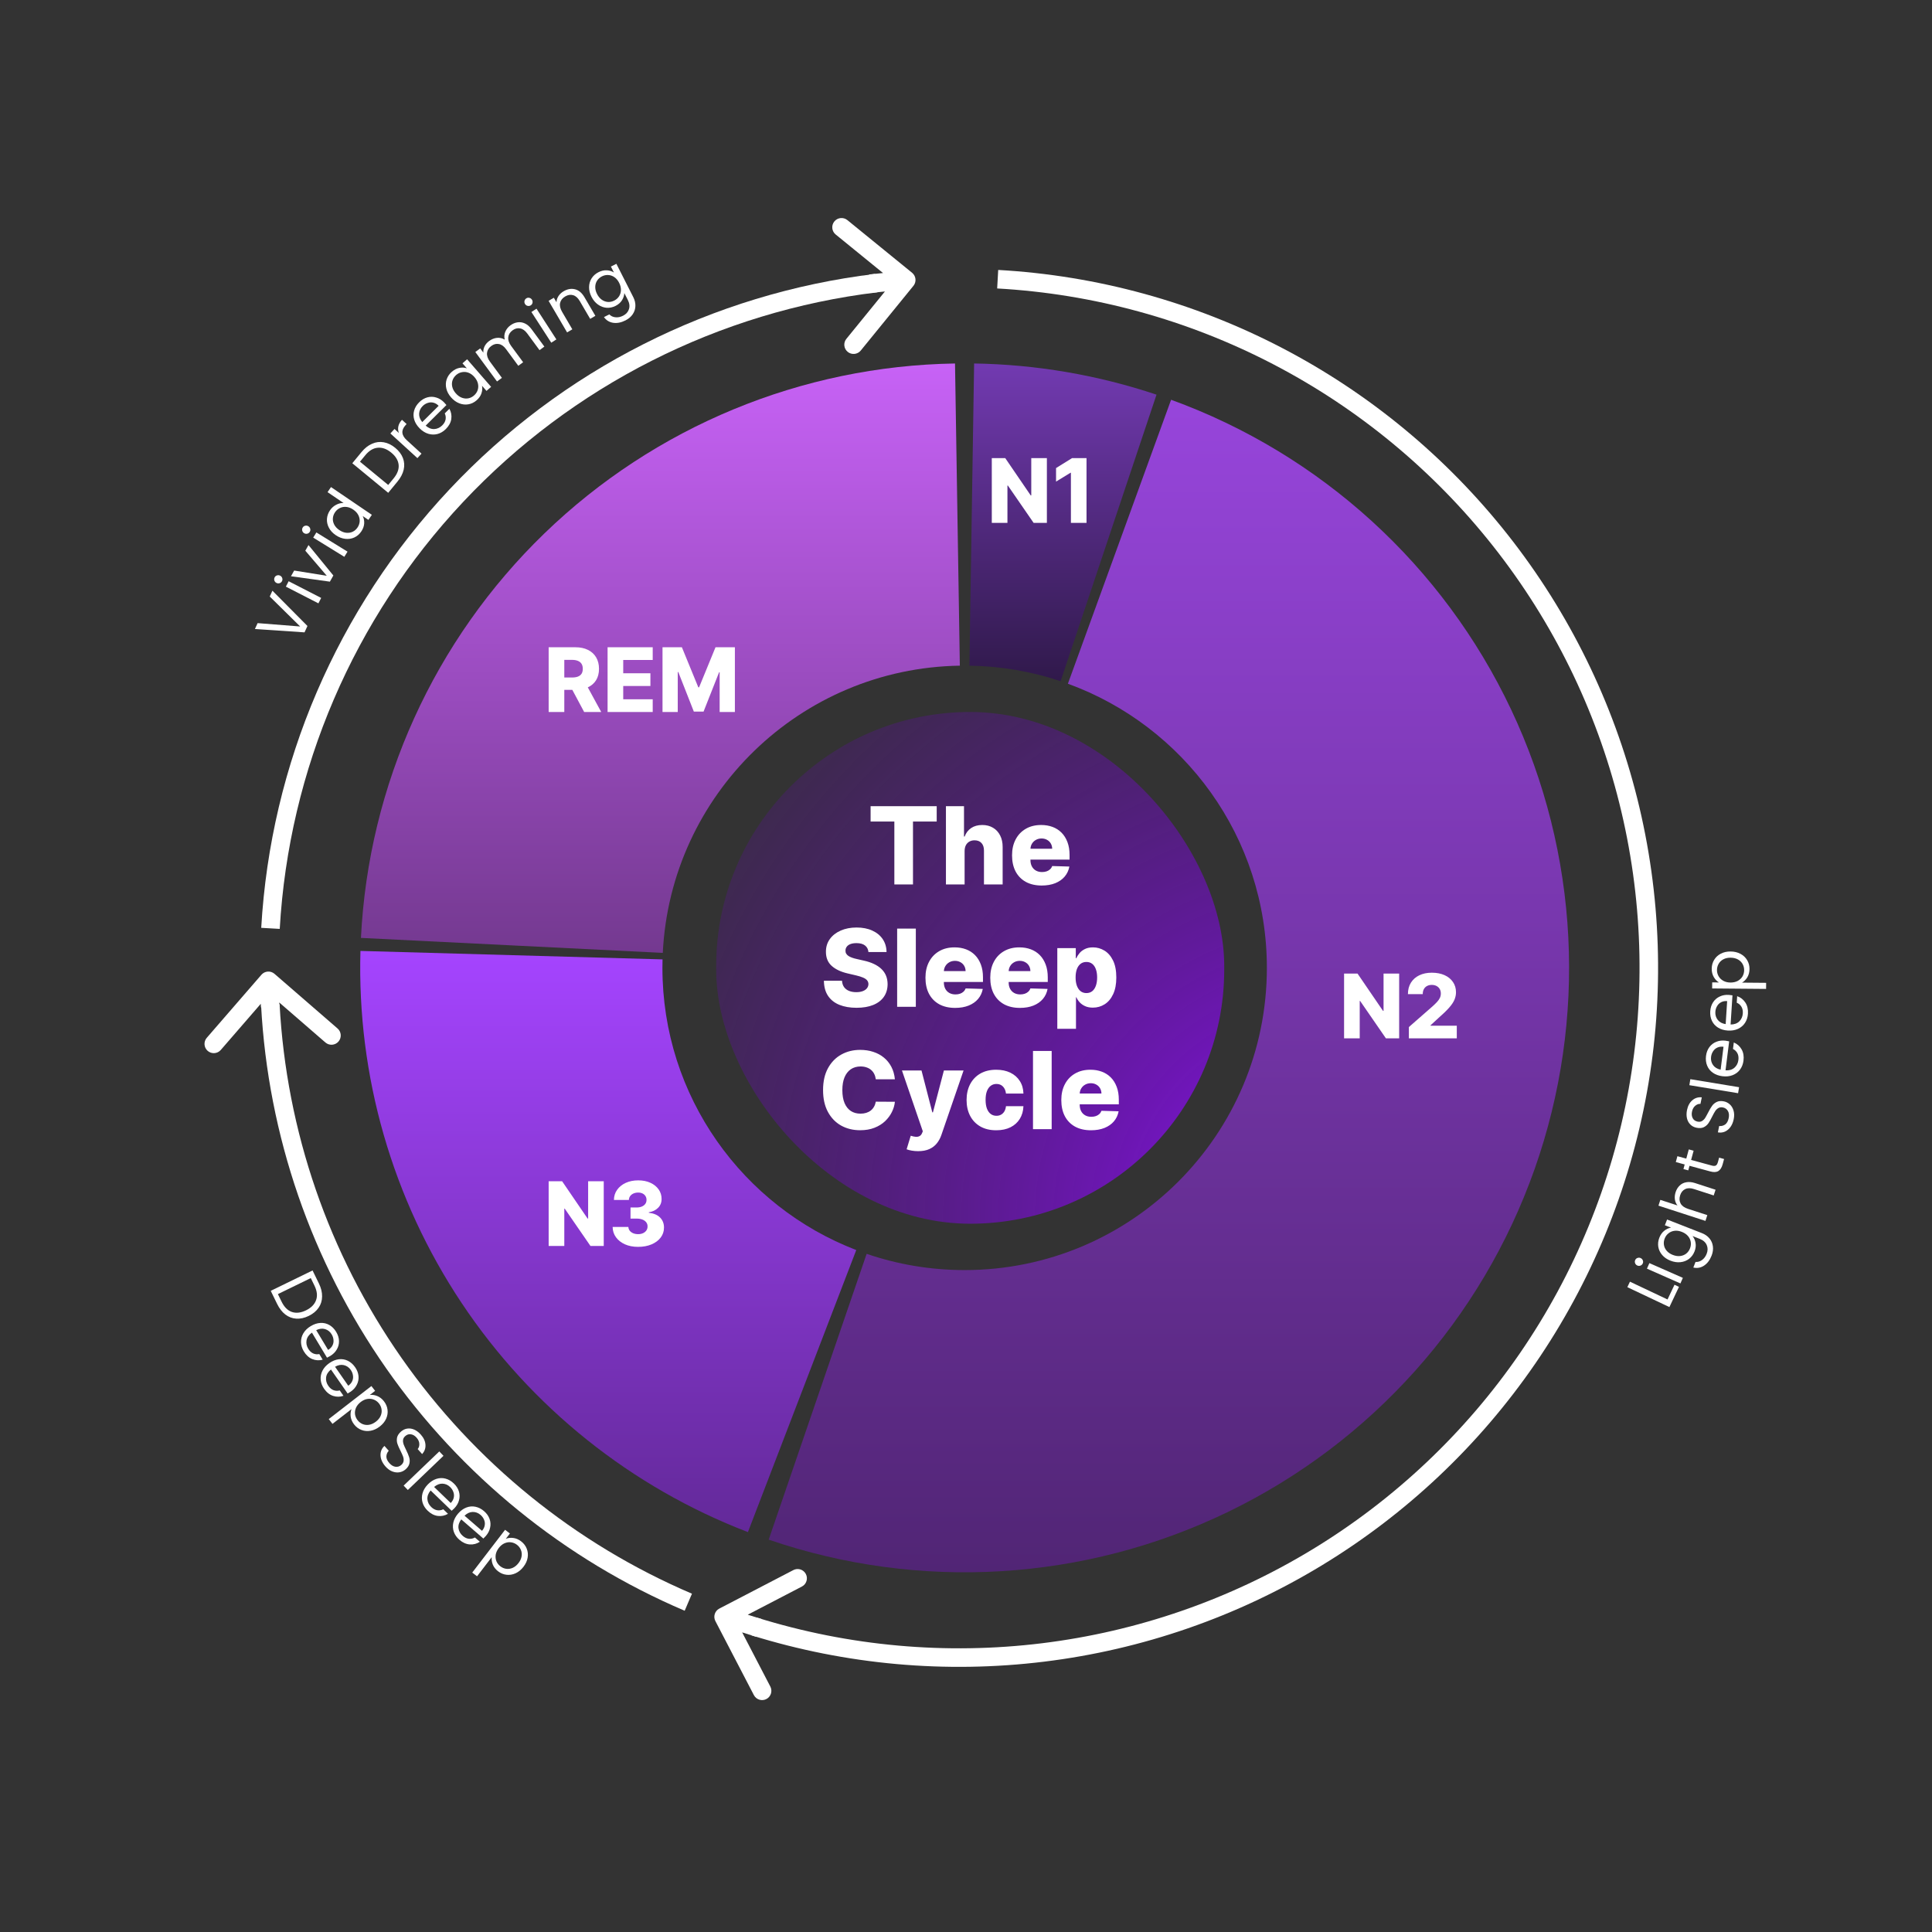 <svg width="1042" height="1042" viewBox="0 0 1042 1042" fill="none" xmlns="http://www.w3.org/2000/svg">
<rect x="0" y="0" width="1042" height="1042" fill="#333333" stroke="none"/>
<rect width="1042" height="1042" fill="transparent"/>
<path fill-rule="evenodd" clip-rule="evenodd" d="M662.256 815.455C584.894 852.886 495.882 858.255 414.583 830.393L467.412 676.239C483.987 681.918 501.769 685 520.27 685C610.292 685 683.27 612.023 683.27 522C683.27 451.536 638.557 391.515 575.957 368.76L631.613 215.604C712.386 244.957 778.301 305.017 815.019 382.72C851.736 460.422 856.286 549.48 827.677 630.52C799.069 711.56 739.617 778.024 662.256 815.455Z" fill="url(#paint0_linear_1314_1035)"/>
<path fill-rule="evenodd" clip-rule="evenodd" d="M357.332 517.435L194.397 512.87C192.508 580.321 211.595 646.697 249.027 702.841C286.458 758.985 340.39 802.13 403.381 826.324L461.809 674.203C400.666 650.703 357.27 591.42 357.27 522C357.27 520.474 357.291 518.952 357.332 517.435Z" fill="url(#paint1_linear_1314_1035)"/>
<path fill-rule="evenodd" clip-rule="evenodd" d="M293.662 287.639C353.163 230.107 432.32 197.36 515.076 196.042L517.673 359.02C431.546 360.366 361.634 428.51 357.466 513.923L194.67 505.847C198.771 423.182 234.161 345.172 293.662 287.639Z" fill="url(#paint2_linear_1314_1035)"/>
<path fill-rule="evenodd" clip-rule="evenodd" d="M525.38 196.04C558.84 196.565 592.019 202.238 623.752 212.86L572.025 367.388C556.531 362.204 540 359.284 522.825 359.02L525.38 196.04Z" fill="url(#paint3_linear_1314_1035)"/>
<path d="M295.912 384V349.091H310.332C312.946 349.091 315.201 349.562 317.099 350.506C319.008 351.437 320.48 352.778 321.514 354.528C322.548 356.267 323.065 358.33 323.065 360.716C323.065 363.136 322.537 365.193 321.48 366.886C320.423 368.568 318.923 369.852 316.98 370.739C315.037 371.614 312.735 372.051 310.076 372.051H300.957V365.403H308.508C309.781 365.403 310.843 365.239 311.696 364.909C312.559 364.568 313.213 364.057 313.656 363.375C314.099 362.682 314.321 361.795 314.321 360.716C314.321 359.636 314.099 358.744 313.656 358.04C313.213 357.324 312.559 356.79 311.696 356.438C310.832 356.074 309.77 355.892 308.508 355.892H304.349V384H295.912ZM315.565 368.045L324.258 384H315.054L306.531 368.045H315.565ZM327.693 384V349.091H352.034V355.943H336.13V363.102H350.789V369.972H336.13V377.148H352.034V384H327.693ZM357.318 349.091H367.767L376.63 370.705H377.039L385.903 349.091H396.352V384H388.136V362.557H387.846L379.46 383.778H374.21L365.824 362.438H365.534V384H357.318V349.091Z" fill="white"/>
<path d="M564.622 247.091V282H557.463L543.571 261.852H543.349V282H534.912V247.091H542.173L555.912 267.205H556.201V247.091H564.622ZM586.001 247.091V282H577.581V254.966H577.376L569.569 259.739V252.443L578.177 247.091H586.001Z" fill="white"/>
<path d="M754.622 525.091V560H747.463L733.571 539.852H733.349V560H724.912V525.091H732.173L745.912 545.205H746.201V525.091H754.622ZM759.859 560V553.932L772.592 542.784C773.547 541.92 774.359 541.131 775.029 540.415C775.7 539.687 776.211 538.96 776.564 538.233C776.916 537.494 777.092 536.693 777.092 535.83C777.092 534.864 776.882 534.04 776.461 533.358C776.041 532.665 775.461 532.131 774.723 531.756C773.984 531.381 773.137 531.193 772.183 531.193C771.217 531.193 770.37 531.392 769.643 531.79C768.916 532.176 768.348 532.739 767.939 533.477C767.541 534.216 767.342 535.114 767.342 536.17H759.348C759.348 533.795 759.882 531.744 760.95 530.017C762.018 528.29 763.518 526.96 765.45 526.028C767.393 525.085 769.649 524.614 772.217 524.614C774.865 524.614 777.166 525.057 779.12 525.943C781.075 526.83 782.586 528.068 783.654 529.659C784.734 531.239 785.274 533.074 785.274 535.165C785.274 536.494 785.007 537.812 784.473 539.119C783.939 540.426 782.978 541.869 781.592 543.449C780.217 545.028 778.262 546.92 775.728 549.125L771.552 552.977V553.199H785.7V560H759.859Z" fill="white"/>
<path d="M325.622 637.091V672H318.463L304.571 651.852H304.349V672H295.912V637.091H303.173L316.912 657.205H317.201V637.091H325.622ZM344.137 672.477C341.478 672.477 339.12 672.023 337.064 671.114C335.018 670.193 333.404 668.926 332.223 667.312C331.041 665.699 330.439 663.841 330.416 661.739H338.904C338.939 662.5 339.183 663.176 339.637 663.767C340.092 664.347 340.711 664.801 341.495 665.131C342.279 665.46 343.172 665.625 344.172 665.625C345.172 665.625 346.052 665.449 346.814 665.097C347.586 664.733 348.189 664.239 348.62 663.614C349.052 662.977 349.262 662.25 349.251 661.432C349.262 660.614 349.029 659.886 348.552 659.25C348.075 658.614 347.399 658.119 346.524 657.767C345.66 657.415 344.637 657.239 343.456 657.239H340.064V651.239H343.456C344.49 651.239 345.399 651.068 346.183 650.727C346.978 650.386 347.598 649.909 348.041 649.295C348.484 648.67 348.7 647.955 348.689 647.148C348.7 646.364 348.512 645.676 348.126 645.085C347.751 644.483 347.223 644.017 346.541 643.688C345.87 643.358 345.092 643.193 344.206 643.193C343.274 643.193 342.427 643.358 341.666 643.688C340.916 644.017 340.319 644.483 339.876 645.085C339.433 645.687 339.2 646.386 339.177 647.182H331.115C331.137 645.102 331.717 643.273 332.853 641.693C333.99 640.102 335.535 638.858 337.49 637.96C339.456 637.062 341.694 636.614 344.206 636.614C346.706 636.614 348.904 637.051 350.802 637.926C352.7 638.801 354.177 639.994 355.234 641.506C356.291 643.006 356.819 644.705 356.819 646.602C356.831 648.568 356.189 650.187 354.893 651.46C353.609 652.733 351.956 653.517 349.933 653.812V654.085C352.637 654.403 354.677 655.278 356.052 656.71C357.439 658.142 358.126 659.932 358.115 662.08C358.115 664.102 357.518 665.898 356.325 667.466C355.143 669.023 353.495 670.25 351.382 671.148C349.279 672.034 346.865 672.477 344.137 672.477Z" fill="white"/>
<rect x="386.27" y="384" width="274" height="276" rx="137" fill="url(#paint4_radial_1314_1035)"/>
<path d="M469.546 443.098V434.818H505.199V443.098H492.408V477H482.357V443.098H469.546ZM520.25 458.957V477H510.178V434.818H519.92V451.172H520.27C520.984 449.222 522.151 447.698 523.772 446.599C525.406 445.501 527.403 444.952 529.765 444.952C531.99 444.952 533.926 445.446 535.573 446.435C537.221 447.41 538.498 448.79 539.404 450.575C540.324 452.36 540.777 454.447 540.764 456.836V477H530.692V458.813C530.706 457.056 530.266 455.683 529.374 454.694C528.481 453.705 527.225 453.211 525.605 453.211C524.547 453.211 523.614 453.444 522.804 453.911C522.007 454.364 521.382 455.017 520.929 455.868C520.49 456.719 520.263 457.749 520.25 458.957ZM561.839 477.597C558.53 477.597 555.674 476.945 553.271 475.641C550.882 474.322 549.042 472.448 547.751 470.018C546.474 467.574 545.836 464.67 545.836 461.305C545.836 458.037 546.481 455.181 547.772 452.737C549.062 450.279 550.882 448.371 553.23 447.011C555.578 445.638 558.345 444.952 561.53 444.952C563.782 444.952 565.842 445.302 567.709 446.002C569.577 446.702 571.19 447.739 572.549 449.112C573.909 450.485 574.966 452.181 575.721 454.2C576.477 456.204 576.854 458.504 576.854 461.099V463.612H549.358V457.763H567.483C567.469 456.692 567.215 455.737 566.721 454.9C566.226 454.062 565.547 453.41 564.682 452.943C563.83 452.463 562.848 452.222 561.736 452.222C560.61 452.222 559.601 452.476 558.709 452.984C557.816 453.479 557.109 454.158 556.587 455.023C556.065 455.875 555.791 456.843 555.763 457.928V463.88C555.763 465.171 556.017 466.304 556.525 467.278C557.033 468.24 557.754 468.988 558.688 469.523C559.622 470.059 560.734 470.327 562.025 470.327C562.917 470.327 563.727 470.203 564.455 469.956C565.183 469.709 565.807 469.345 566.329 468.864C566.851 468.384 567.242 467.793 567.503 467.093L576.751 467.361C576.367 469.434 575.522 471.24 574.218 472.778C572.927 474.302 571.231 475.49 569.13 476.341C567.03 477.179 564.599 477.597 561.839 477.597ZM468.38 513.464C468.242 511.954 467.631 510.78 466.547 509.942C465.475 509.091 463.944 508.665 461.953 508.665C460.635 508.665 459.537 508.837 458.658 509.18C457.779 509.524 457.12 509.997 456.681 510.602C456.241 511.192 456.015 511.872 456.001 512.641C455.974 513.272 456.097 513.828 456.372 514.309C456.66 514.79 457.072 515.215 457.608 515.586C458.157 515.943 458.816 516.259 459.585 516.533C460.354 516.808 461.219 517.048 462.18 517.254L465.805 518.078C467.892 518.531 469.732 519.135 471.325 519.891C472.931 520.646 474.277 521.545 475.362 522.589C476.46 523.632 477.291 524.834 477.854 526.193C478.417 527.553 478.705 529.077 478.719 530.766C478.705 533.429 478.033 535.716 476.701 537.624C475.369 539.533 473.453 540.995 470.954 542.011C468.469 543.027 465.469 543.536 461.953 543.536C458.425 543.536 455.349 543.007 452.726 541.95C450.104 540.892 448.065 539.286 446.609 537.13C445.154 534.974 444.405 532.249 444.364 528.953H454.127C454.209 530.312 454.573 531.445 455.218 532.352C455.864 533.258 456.749 533.944 457.875 534.411C459.015 534.878 460.333 535.112 461.83 535.112C463.203 535.112 464.37 534.926 465.331 534.555C466.306 534.185 467.055 533.67 467.576 533.011C468.098 532.352 468.366 531.596 468.38 530.745C468.366 529.949 468.119 529.269 467.638 528.706C467.158 528.129 466.416 527.635 465.414 527.223C464.425 526.797 463.162 526.406 461.624 526.049L457.216 525.019C453.564 524.182 450.687 522.829 448.586 520.962C446.485 519.08 445.442 516.54 445.456 513.341C445.442 510.732 446.142 508.446 447.556 506.482C448.971 504.519 450.927 502.988 453.426 501.889C455.926 500.791 458.775 500.241 461.974 500.241C465.242 500.241 468.078 500.798 470.48 501.91C472.897 503.008 474.771 504.553 476.103 506.544C477.435 508.535 478.115 510.842 478.142 513.464H468.38ZM493.94 500.818V543H483.868V500.818H493.94ZM515.139 543.597C511.83 543.597 508.974 542.945 506.571 541.641C504.182 540.322 502.342 538.448 501.051 536.018C499.774 533.574 499.135 530.67 499.135 527.305C499.135 524.037 499.781 521.181 501.072 518.737C502.362 516.279 504.182 514.371 506.53 513.011C508.878 511.638 511.644 510.952 514.83 510.952C517.082 510.952 519.142 511.302 521.009 512.002C522.876 512.702 524.49 513.739 525.849 515.112C527.209 516.485 528.266 518.181 529.021 520.2C529.776 522.204 530.154 524.504 530.154 527.099V529.612H502.657V523.763H520.782C520.769 522.692 520.515 521.737 520.02 520.9C519.526 520.062 518.846 519.41 517.981 518.943C517.13 518.463 516.148 518.222 515.036 518.222C513.91 518.222 512.901 518.476 512.008 518.984C511.116 519.479 510.409 520.158 509.887 521.023C509.365 521.875 509.09 522.843 509.063 523.928V529.88C509.063 531.171 509.317 532.304 509.825 533.278C510.333 534.24 511.054 534.988 511.988 535.523C512.921 536.059 514.034 536.327 515.324 536.327C516.217 536.327 517.027 536.203 517.755 535.956C518.483 535.709 519.107 535.345 519.629 534.864C520.151 534.384 520.542 533.793 520.803 533.093L530.051 533.361C529.666 535.434 528.822 537.24 527.518 538.778C526.227 540.302 524.531 541.49 522.43 542.341C520.329 543.179 517.899 543.597 515.139 543.597ZM550.086 543.597C546.777 543.597 543.921 542.945 541.518 541.641C539.129 540.322 537.289 538.448 535.998 536.018C534.721 533.574 534.083 530.67 534.083 527.305C534.083 524.037 534.728 521.181 536.019 518.737C537.31 516.279 539.129 514.371 541.477 513.011C543.825 511.638 546.592 510.952 549.777 510.952C552.029 510.952 554.089 511.302 555.956 512.002C557.824 512.702 559.437 513.739 560.797 515.112C562.156 516.485 563.213 518.181 563.968 520.2C564.724 522.204 565.101 524.504 565.101 527.099V529.612H537.605V523.763H555.73C555.716 522.692 555.462 521.737 554.968 520.9C554.473 520.062 553.794 519.41 552.929 518.943C552.077 518.463 551.096 518.222 549.983 518.222C548.857 518.222 547.848 518.476 546.956 518.984C546.063 519.479 545.356 520.158 544.834 521.023C544.312 521.875 544.038 522.843 544.01 523.928V529.88C544.01 531.171 544.264 532.304 544.772 533.278C545.28 534.24 546.001 534.988 546.935 535.523C547.869 536.059 548.981 536.327 550.272 536.327C551.164 536.327 551.974 536.203 552.702 535.956C553.43 535.709 554.055 535.345 554.576 534.864C555.098 534.384 555.489 533.793 555.75 533.093L564.998 533.361C564.614 535.434 563.769 537.24 562.465 538.778C561.174 540.302 559.478 541.49 557.377 542.341C555.277 543.179 552.846 543.597 550.086 543.597ZM570.245 554.864V511.364H580.214V516.781H580.523C580.935 515.819 581.518 514.893 582.274 514C583.043 513.107 584.017 512.38 585.198 511.817C586.393 511.24 587.821 510.952 589.482 510.952C591.679 510.952 593.732 511.528 595.641 512.682C597.563 513.835 599.115 515.613 600.296 518.016C601.477 520.419 602.067 523.481 602.067 527.202C602.067 530.786 601.497 533.786 600.357 536.203C599.231 538.62 597.707 540.432 595.785 541.641C593.876 542.849 591.755 543.453 589.421 543.453C587.828 543.453 586.448 543.192 585.281 542.67C584.114 542.149 583.132 541.462 582.335 540.611C581.553 539.759 580.949 538.846 580.523 537.871H580.317V554.864H570.245ZM580.111 527.182C580.111 528.884 580.338 530.367 580.791 531.631C581.258 532.894 581.923 533.876 582.789 534.576C583.667 535.263 584.718 535.606 585.94 535.606C587.176 535.606 588.226 535.263 589.091 534.576C589.956 533.876 590.608 532.894 591.048 531.631C591.501 530.367 591.727 528.884 591.727 527.182C591.727 525.479 591.501 524.003 591.048 522.754C590.608 521.504 589.956 520.536 589.091 519.849C588.24 519.163 587.189 518.82 585.94 518.82C584.704 518.82 583.654 519.156 582.789 519.829C581.923 520.502 581.258 521.463 580.791 522.712C580.338 523.962 580.111 525.452 580.111 527.182ZM482.65 582.101H472.352C472.215 581.044 471.933 580.089 471.508 579.238C471.082 578.387 470.519 577.659 469.819 577.055C469.119 576.451 468.288 575.991 467.327 575.675C466.379 575.345 465.329 575.18 464.175 575.18C462.129 575.18 460.365 575.682 458.882 576.684C457.413 577.686 456.28 579.135 455.484 581.03C454.701 582.925 454.31 585.218 454.31 587.909C454.31 590.71 454.708 593.058 455.504 594.953C456.314 596.834 457.447 598.255 458.903 599.217C460.372 600.164 462.109 600.638 464.114 600.638C465.239 600.638 466.262 600.494 467.182 600.205C468.116 599.917 468.933 599.498 469.633 598.949C470.347 598.386 470.931 597.706 471.384 596.91C471.851 596.1 472.174 595.187 472.352 594.17L482.65 594.232C482.472 596.1 481.93 597.94 481.023 599.752C480.131 601.565 478.902 603.219 477.337 604.716C475.771 606.199 473.863 607.38 471.611 608.259C469.373 609.137 466.805 609.577 463.908 609.577C460.09 609.577 456.671 608.739 453.65 607.064C450.643 605.375 448.268 602.917 446.524 599.69C444.78 596.464 443.908 592.536 443.908 587.909C443.908 583.268 444.794 579.334 446.565 576.107C448.337 572.88 450.733 570.429 453.753 568.754C456.774 567.079 460.159 566.241 463.908 566.241C466.462 566.241 468.823 566.598 470.993 567.312C473.162 568.013 475.071 569.043 476.719 570.402C478.366 571.748 479.705 573.402 480.735 575.366C481.765 577.329 482.403 579.574 482.65 582.101ZM495.153 620.864C493.944 620.864 492.805 620.768 491.734 620.575C490.663 620.397 489.743 620.156 488.974 619.854L491.198 612.543C492.187 612.872 493.079 613.064 493.876 613.119C494.686 613.174 495.379 613.044 495.956 612.728C496.546 612.426 496.999 611.884 497.315 611.101L497.707 610.153L486.461 577.364H497.006L502.835 599.938H503.165L509.076 577.364H519.683L507.758 612.028C507.181 613.758 506.364 615.282 505.307 616.6C504.263 617.932 502.911 618.976 501.249 619.731C499.601 620.486 497.569 620.864 495.153 620.864ZM537.293 609.597C533.957 609.597 531.094 608.911 528.704 607.538C526.329 606.165 524.503 604.256 523.226 601.812C521.949 599.354 521.31 596.512 521.31 593.285C521.31 590.044 521.949 587.202 523.226 584.758C524.516 582.3 526.35 580.384 528.725 579.011C531.114 577.638 533.963 576.952 537.273 576.952C540.197 576.952 542.744 577.48 544.914 578.538C547.097 579.595 548.8 581.092 550.022 583.028C551.258 584.95 551.91 587.209 551.979 589.804H542.566C542.374 588.184 541.824 586.914 540.918 585.994C540.026 585.074 538.859 584.614 537.417 584.614C536.25 584.614 535.227 584.943 534.348 585.602C533.469 586.248 532.783 587.209 532.288 588.486C531.808 589.749 531.567 591.314 531.567 593.182C531.567 595.049 531.808 596.628 532.288 597.919C532.783 599.196 533.469 600.164 534.348 600.823C535.227 601.469 536.25 601.791 537.417 601.791C538.351 601.791 539.174 601.592 539.888 601.194C540.616 600.796 541.213 600.212 541.68 599.443C542.147 598.661 542.442 597.713 542.566 596.601H551.979C551.882 599.21 551.23 601.489 550.022 603.439C548.827 605.389 547.145 606.906 544.976 607.991C542.82 609.062 540.259 609.597 537.293 609.597ZM567.205 566.818V609H557.133V566.818H567.205ZM588.404 609.597C585.094 609.597 582.238 608.945 579.835 607.641C577.446 606.322 575.606 604.448 574.316 602.018C573.039 599.574 572.4 596.67 572.4 593.305C572.4 590.037 573.045 587.181 574.336 584.737C575.627 582.279 577.446 580.371 579.794 579.011C582.142 577.638 584.909 576.952 588.095 576.952C590.347 576.952 592.406 577.302 594.274 578.002C596.141 578.702 597.755 579.739 599.114 581.112C600.473 582.485 601.531 584.181 602.286 586.2C603.041 588.204 603.419 590.504 603.419 593.099V595.612H575.922V589.763H594.047C594.033 588.692 593.779 587.737 593.285 586.9C592.791 586.062 592.111 585.41 591.246 584.943C590.395 584.463 589.413 584.222 588.301 584.222C587.175 584.222 586.166 584.476 585.273 584.984C584.38 585.479 583.673 586.158 583.152 587.023C582.63 587.875 582.355 588.843 582.328 589.928V595.88C582.328 597.171 582.582 598.304 583.09 599.278C583.598 600.24 584.319 600.988 585.252 601.523C586.186 602.059 587.298 602.327 588.589 602.327C589.482 602.327 590.292 602.203 591.019 601.956C591.747 601.709 592.372 601.345 592.894 600.864C593.416 600.384 593.807 599.793 594.068 599.093L603.316 599.361C602.931 601.434 602.087 603.24 600.782 604.778C599.492 606.302 597.796 607.49 595.695 608.341C593.594 609.179 591.164 609.597 588.404 609.597Z" fill="white"/>
<path d="M472.607 152.691C385.979 163.167 305.79 203.763 246.064 267.38C186.338 330.996 150.876 413.583 145.88 500.7" stroke="white" stroke-width="10"/>
<path d="M145.801 541.881C149.516 611.294 172.606 678.278 212.451 735.236C252.297 792.195 307.304 836.85 371.237 864.138" stroke="white" stroke-width="10"/>
<path d="M406.839 877.231C457.159 892.874 510.228 897.648 562.532 891.236C614.836 884.824 665.181 867.374 710.232 840.04C755.284 812.706 794.014 776.113 823.858 732.683C853.702 689.254 873.979 639.979 883.346 588.123C892.712 536.267 890.955 483.012 878.19 431.887C865.425 380.761 841.944 332.93 809.301 291.563C776.659 250.195 735.601 216.235 688.845 191.93C642.089 167.626 590.704 153.533 538.091 150.583" stroke="white" stroke-width="10"/>
<path d="M148.044 525.222C145.957 523.413 142.8 523.639 140.991 525.725L111.519 559.731C109.711 561.818 109.936 564.976 112.023 566.784C114.11 568.593 117.268 568.367 119.076 566.281L145.273 536.053L175.501 562.25C177.588 564.059 180.745 563.833 182.554 561.747C184.363 559.66 184.137 556.502 182.05 554.693L148.044 525.222ZM150.757 542.644L149.757 528.644L139.782 529.356L140.782 543.356L150.757 542.644Z" fill="white"/>
<path d="M492.647 154.156C494.391 152.015 494.068 148.865 491.926 147.122L457.026 118.715C454.884 116.972 451.735 117.295 449.991 119.436C448.248 121.578 448.571 124.727 450.713 126.471L481.735 151.721L456.485 182.744C454.741 184.886 455.064 188.035 457.206 189.778C459.348 191.521 462.497 191.198 464.24 189.057L492.647 154.156ZM469.78 157.974L489.28 155.974L488.259 146.026L468.759 148.026L469.78 157.974Z" fill="white"/>
<path d="M387.963 867.564C385.513 868.838 384.559 871.857 385.833 874.307L406.594 914.232C407.868 916.682 410.887 917.635 413.337 916.361C415.787 915.087 416.74 912.068 415.466 909.618L397.012 874.129L432.501 855.675C434.951 854.401 435.904 851.382 434.63 848.932C433.356 846.482 430.338 845.529 427.888 846.803L387.963 867.564ZM410.775 873.232L391.775 867.232L388.764 876.768L407.764 882.768L410.775 873.232Z" fill="white"/>
<path d="M172 692.228C173.199 694.687 173.771 697.038 173.716 699.281C173.693 701.535 173.061 703.552 171.819 705.332C170.588 707.133 168.818 708.597 166.51 709.722C164.202 710.847 161.959 711.339 159.781 711.199C157.636 711.07 155.668 710.321 153.879 708.95C152.122 707.59 150.644 705.681 149.445 703.222L146.022 696.199L168.577 685.205L172 692.228ZM151.872 702.039C153.291 704.951 155.14 706.8 157.419 707.585C159.719 708.36 162.26 708.069 165.043 706.712C167.848 705.345 169.659 703.501 170.477 701.18C171.305 698.881 171.015 696.286 169.605 693.395L167.618 689.317L149.884 697.961L151.872 702.039Z" fill="white"/>
<path d="M178.12 731.325C177.585 731.646 177.001 731.955 176.367 732.252L168.241 718.74C166.637 719.845 165.671 721.196 165.343 722.793C165.049 724.398 165.346 725.942 166.237 727.422C166.967 728.636 167.851 729.477 168.888 729.945C169.959 730.421 171.066 730.539 172.21 730.3L174.029 733.323C172.132 733.848 170.261 733.74 168.416 733.002C166.592 732.25 165.074 730.867 163.862 728.851C162.897 727.247 162.391 725.591 162.344 723.883C162.309 722.195 162.734 720.596 163.617 719.084C164.521 717.56 165.847 716.273 167.595 715.221C169.343 714.17 171.086 713.598 172.823 713.506C174.559 713.413 176.155 713.784 177.609 714.618C179.095 715.461 180.333 716.704 181.323 718.35C182.288 719.954 182.792 721.583 182.835 723.238C182.877 724.893 182.48 726.42 181.641 727.82C180.836 729.229 179.662 730.397 178.12 731.325ZM176.962 728.072C178.031 727.429 178.804 726.642 179.281 725.711C179.778 724.768 179.974 723.768 179.87 722.71C179.799 721.661 179.467 720.642 178.873 719.655C178.02 718.236 176.838 717.295 175.327 716.831C173.828 716.388 172.233 716.577 170.542 717.398L176.962 728.072Z" fill="white"/>
<path d="M189.191 750.536C188.679 750.892 188.117 751.24 187.504 751.578L178.498 738.635C176.971 739.844 176.097 741.256 175.876 742.872C175.689 744.493 176.089 746.013 177.075 747.432C177.884 748.594 178.822 749.374 179.888 749.773C180.988 750.177 182.101 750.221 183.227 749.906L185.242 752.802C183.384 753.451 181.51 753.469 179.62 752.854C177.75 752.225 176.144 750.946 174.8 749.015C173.731 747.479 173.116 745.86 172.956 744.159C172.809 742.477 173.126 740.853 173.907 739.286C174.708 737.706 175.945 736.333 177.62 735.167C179.294 734.002 180.995 733.316 182.722 733.108C184.449 732.901 186.065 733.165 187.571 733.9C189.111 734.642 190.429 735.801 191.525 737.377C192.595 738.913 193.206 740.506 193.358 742.154C193.511 743.802 193.216 745.352 192.472 746.805C191.762 748.264 190.669 749.508 189.191 750.536ZM187.82 747.367C188.844 746.655 189.563 745.818 189.977 744.858C190.41 743.884 190.54 742.873 190.366 741.824C190.225 740.782 189.826 739.788 189.168 738.842C188.222 737.483 186.98 736.622 185.441 736.26C183.916 735.917 182.338 736.212 180.705 737.143L187.82 747.367Z" fill="white"/>
<path d="M199.441 752.363C200.73 752.185 202.058 752.37 203.425 752.92C204.826 753.475 206.048 754.425 207.091 755.772C208.164 757.157 208.803 758.667 209.006 760.3C209.224 761.953 208.975 763.572 208.261 765.158C207.565 766.729 206.421 768.132 204.827 769.367C203.252 770.587 201.598 771.352 199.865 771.662C198.132 771.973 196.484 771.823 194.919 771.214C193.368 770.624 192.057 769.636 190.984 768.251C189.955 766.923 189.338 765.519 189.132 764.039C188.96 762.563 189.114 761.214 189.594 759.992L179.321 767.951L177.315 765.361L200.309 747.547L202.316 750.137L199.441 752.363ZM202.777 766.72C203.953 765.809 204.794 764.778 205.299 763.628C205.804 762.477 205.968 761.318 205.792 760.149C205.63 758.999 205.174 757.941 204.424 756.973C203.689 756.025 202.769 755.326 201.662 754.878C200.59 754.434 199.416 754.31 198.143 754.508C196.902 754.71 195.704 755.259 194.546 756.156C193.37 757.067 192.52 758.105 191.995 759.27C191.505 760.44 191.331 761.607 191.474 762.771C191.651 763.939 192.107 764.998 192.842 765.947C193.591 766.914 194.502 767.62 195.575 768.064C196.681 768.513 197.855 768.636 199.095 768.434C200.354 768.217 201.581 767.646 202.777 766.72Z" fill="white"/>
<path d="M207.909 790.935C206.81 789.696 206.037 788.392 205.592 787.023C205.18 785.655 205.113 784.351 205.391 783.109C205.687 781.852 206.338 780.76 207.345 779.834L209.664 782.445C208.864 783.316 208.438 784.336 208.385 785.506C208.366 786.678 208.899 787.874 209.982 789.095C211.018 790.261 212.117 790.922 213.281 791.076C214.479 791.232 215.536 790.904 216.451 790.091C217.169 789.454 217.577 788.739 217.675 787.946C217.773 787.152 217.676 786.356 217.384 785.557C217.091 784.757 216.634 783.736 216.011 782.491C215.234 780.966 214.673 779.683 214.327 778.643C213.997 777.62 213.934 776.537 214.138 775.393C214.376 774.251 215.078 773.162 216.245 772.127C217.268 771.218 218.405 770.674 219.657 770.493C220.909 770.313 222.164 770.498 223.423 771.049C224.699 771.618 225.878 772.513 226.961 773.733C228.523 775.492 229.358 777.318 229.466 779.212C229.59 781.123 228.989 782.796 227.663 784.23L225.273 781.538C225.911 780.811 226.205 779.876 226.154 778.734C226.121 777.576 225.618 776.45 224.646 775.355C223.738 774.332 222.728 773.736 221.616 773.568C220.522 773.384 219.499 773.714 218.548 774.559C217.866 775.164 217.477 775.846 217.381 776.606C217.3 777.383 217.391 778.153 217.651 778.917C217.946 779.682 218.403 780.704 219.024 781.982C219.783 783.523 220.326 784.822 220.654 785.879C221 786.919 221.062 788.02 220.84 789.179C220.636 790.323 219.942 791.421 218.757 792.473C217.842 793.285 216.765 793.808 215.528 794.04C214.29 794.272 212.997 794.136 211.65 793.631C210.303 793.126 209.056 792.227 207.909 790.935Z" fill="white"/>
<path d="M239.192 785.176L219.956 803.606L217.689 801.24L236.925 782.811L239.192 785.176Z" fill="white"/>
<path d="M245.054 813.47C244.621 813.919 244.136 814.368 243.601 814.819L232.256 803.868C230.992 805.351 230.409 806.905 230.506 808.533C230.636 810.16 231.323 811.574 232.566 812.774C233.585 813.757 234.656 814.341 235.78 814.525C236.937 814.708 238.037 814.536 239.08 814.008L241.619 816.458C239.922 817.456 238.087 817.836 236.114 817.599C234.158 817.346 232.334 816.402 230.641 814.768C229.294 813.468 228.377 811.999 227.89 810.362C227.42 808.74 227.416 807.086 227.879 805.397C228.358 803.691 229.306 802.105 230.722 800.637C232.139 799.169 233.674 798.166 235.328 797.627C236.982 797.089 238.619 797.035 240.239 797.464C241.893 797.893 243.411 798.774 244.792 800.108C246.139 801.408 247.047 802.852 247.517 804.439C247.986 806.026 247.997 807.604 247.549 809.174C247.136 810.743 246.304 812.175 245.054 813.47ZM243.094 810.627C243.961 809.729 244.504 808.769 244.724 807.747C244.96 806.707 244.891 805.69 244.517 804.695C244.177 803.7 243.592 802.802 242.763 802.002C241.572 800.852 240.186 800.249 238.607 800.192C237.045 800.152 235.553 800.747 234.132 801.977L243.094 810.627Z" fill="white"/>
<path d="M262.071 828.363C261.662 828.835 261.203 829.311 260.693 829.79L248.773 819.468C247.591 821.016 247.092 822.6 247.277 824.22C247.495 825.838 248.258 827.213 249.564 828.344C250.634 829.271 251.736 829.795 252.867 829.918C254.033 830.039 255.122 829.807 256.135 829.224L258.802 831.533C257.162 832.621 255.35 833.1 253.367 832.97C251.4 832.823 249.528 831.979 247.749 830.439C246.334 829.214 245.339 827.797 244.764 826.188C244.207 824.594 244.114 822.942 244.484 821.231C244.87 819.502 245.731 817.866 247.067 816.324C248.402 814.782 249.881 813.697 251.503 813.07C253.125 812.443 254.757 812.3 256.398 812.642C258.073 812.981 259.636 813.778 261.087 815.035C262.503 816.261 263.487 817.653 264.042 819.213C264.596 820.772 264.693 822.348 264.331 823.939C264.002 825.528 263.249 827.003 262.071 828.363ZM259.96 825.631C260.777 824.688 261.268 823.7 261.432 822.667C261.611 821.616 261.488 820.604 261.06 819.631C260.667 818.656 260.035 817.791 259.164 817.037C257.912 815.953 256.496 815.425 254.916 815.453C253.354 815.498 251.896 816.172 250.544 817.478L259.96 825.631Z" fill="white"/>
<path d="M272.795 829.953C273.996 829.453 275.327 829.295 276.789 829.479C278.285 829.658 279.709 830.267 281.061 831.304C282.451 832.371 283.452 833.668 284.064 835.197C284.695 836.74 284.866 838.369 284.579 840.084C284.306 841.781 283.555 843.428 282.328 845.028C281.115 846.608 279.711 847.769 278.114 848.51C276.517 849.251 274.884 849.525 273.215 849.334C271.566 849.158 270.046 848.536 268.656 847.47C267.324 846.447 266.37 845.246 265.794 843.867C265.253 842.483 265.059 841.139 265.212 839.835L257.301 850.146L254.702 848.151L272.409 825.074L275.008 827.069L272.795 829.953ZM279.672 842.99C280.578 841.809 281.129 840.598 281.325 839.357C281.521 838.116 281.385 836.953 280.917 835.868C280.468 834.797 279.758 833.889 278.787 833.144C277.835 832.414 276.767 831.972 275.583 831.82C274.432 831.663 273.266 831.843 272.084 832.358C270.936 832.868 269.917 833.704 269.025 834.866C268.12 836.046 267.561 837.267 267.351 838.527C267.174 839.782 267.302 840.955 267.737 842.045C268.205 843.13 268.915 844.038 269.867 844.768C270.838 845.514 271.899 845.964 273.049 846.121C274.233 846.273 275.399 846.094 276.547 845.583C277.71 845.054 278.752 844.189 279.672 842.99Z" fill="white"/>
<path d="M899.362 700.853L903.12 692.914L905.528 694.053L900.369 704.954L877.689 694.22L879.09 691.259L899.362 700.853Z" fill="white"/>
<path d="M886.011 681.397C885.759 681.968 885.349 682.364 884.779 682.585C884.209 682.806 883.639 682.791 883.068 682.539C882.497 682.287 882.101 681.876 881.88 681.307C881.659 680.737 881.675 680.167 881.927 679.596C882.169 679.047 882.57 678.673 883.13 678.474C883.699 678.253 884.269 678.268 884.84 678.52C885.411 678.772 885.807 679.183 886.028 679.752C886.259 680.3 886.253 680.848 886.011 681.397ZM889.582 681.241L907.633 689.201L906.311 692.198L888.26 684.238L889.582 681.241Z" fill="white"/>
<path d="M894.947 667.536C895.567 665.949 896.455 664.698 897.611 663.784C898.776 662.848 899.997 662.295 901.275 662.124L897.922 660.814L899.128 657.729L917.904 665.068C919.581 665.724 920.927 666.662 921.944 667.884C922.984 669.115 923.61 670.545 923.823 672.175C924.045 673.782 923.811 675.469 923.121 677.235C922.177 679.649 920.821 681.438 919.052 682.601C917.283 683.765 915.358 684.108 913.277 683.63L914.457 680.612C915.706 680.714 916.871 680.37 917.952 679.582C919.055 678.802 919.896 677.674 920.472 676.199C921.128 674.523 921.135 672.954 920.495 671.493C919.864 670.009 918.599 668.896 916.699 668.153L912.843 666.646C913.68 667.669 914.224 668.912 914.477 670.377C914.729 671.841 914.545 673.367 913.924 674.954C913.286 676.586 912.303 677.915 910.974 678.941C909.654 679.946 908.119 680.544 906.369 680.736C904.619 680.928 902.816 680.661 900.961 679.936C899.083 679.202 897.589 678.18 896.478 676.87C895.344 675.55 894.644 674.079 894.377 672.454C894.119 670.807 894.309 669.168 894.947 667.536ZM907.076 664.392C905.69 663.85 904.373 663.658 903.127 663.814C901.88 663.971 900.801 664.426 899.888 665.177C898.963 665.897 898.277 666.828 897.831 667.968C897.386 669.108 897.248 670.252 897.417 671.4C897.587 672.549 898.076 673.604 898.886 674.564C899.696 675.525 900.794 676.276 902.18 676.818C903.588 677.368 904.927 677.57 906.196 677.421C907.442 677.265 908.528 676.826 909.454 676.106C910.358 675.376 911.032 674.442 911.478 673.302C911.923 672.162 912.062 671.018 911.892 669.869C911.709 668.689 911.212 667.619 910.403 666.658C909.57 665.689 908.461 664.933 907.076 664.392Z" fill="white"/>
<path d="M903.726 642.963C904.185 641.548 904.908 640.37 905.895 639.428C906.859 638.48 908.05 637.882 909.467 637.635C910.892 637.366 912.472 637.513 914.206 638.076L925.266 641.667L924.266 644.748L913.651 641.303C911.779 640.695 910.201 640.7 908.915 641.317C907.607 641.927 906.69 643.042 906.164 644.663C905.63 646.307 905.718 647.786 906.427 649.101C907.143 650.393 908.482 651.358 910.445 651.995L920.82 655.363L919.809 658.479L894.47 650.254L895.482 647.138L904.727 650.139C903.968 649.211 903.501 648.126 903.324 646.883C903.154 645.616 903.288 644.31 903.726 642.963Z" fill="white"/>
<path d="M912.081 625.594L923.301 628.647C924.227 628.899 924.941 628.882 925.441 628.595C925.919 628.302 926.29 627.669 926.555 626.697L927.188 624.369L929.863 625.097L929.088 627.946C928.609 629.706 927.844 630.915 926.794 631.575C925.744 632.234 924.293 632.312 922.44 631.808L911.22 628.755L910.549 631.221L907.944 630.512L908.615 628.046L903.822 626.741L904.682 623.58L909.475 624.885L910.827 619.917L913.432 620.626L912.081 625.594Z" fill="white"/>
<path d="M935.059 603.614C934.729 605.236 934.149 606.637 933.321 607.815C932.475 608.965 931.471 609.802 930.312 610.325C929.128 610.843 927.864 610.977 926.519 610.727L927.216 607.306C928.392 607.423 929.464 607.152 930.432 606.491C931.38 605.803 932.017 604.659 932.343 603.06C932.655 601.532 932.523 600.256 931.948 599.232C931.354 598.18 930.457 597.532 929.258 597.288C928.317 597.096 927.5 597.199 926.807 597.596C926.114 597.994 925.535 598.55 925.071 599.263C924.607 599.977 924.065 600.956 923.444 602.201C922.69 603.738 922 604.957 921.376 605.858C920.756 606.736 919.927 607.437 918.89 607.96C917.834 608.455 916.541 608.547 915.013 608.235C913.672 607.962 912.554 607.379 911.658 606.486C910.763 605.593 910.157 604.478 909.842 603.14C909.532 601.779 909.54 600.298 909.865 598.699C910.335 596.395 911.295 594.631 912.744 593.408C914.198 592.161 915.897 591.638 917.84 591.838L917.121 595.365C916.157 595.291 915.233 595.617 914.35 596.343C913.444 597.065 912.845 598.143 912.552 599.577C912.279 600.918 912.409 602.083 912.942 603.074C913.451 604.059 914.329 604.679 915.575 604.933C916.469 605.115 917.248 605.017 917.914 604.638C918.583 604.236 919.145 603.701 919.6 603.035C920.035 602.34 920.578 601.36 921.227 600.096C922.005 598.565 922.718 597.351 923.366 596.454C923.99 595.553 924.833 594.843 925.894 594.324C926.931 593.801 928.226 593.697 929.778 594.014C930.978 594.258 932.042 594.806 932.971 595.656C933.899 596.507 934.566 597.622 934.97 599.003C935.375 600.384 935.405 601.921 935.059 603.614Z" fill="white"/>
<path d="M911.666 582.044L937.952 586.37L937.42 589.602L911.134 585.276L911.666 582.044Z" fill="white"/>
<path d="M930.651 561.285C931.271 561.363 931.921 561.481 932.603 561.639L930.638 577.284C932.582 577.407 934.177 576.942 935.421 575.889C936.646 574.809 937.365 573.412 937.58 571.697C937.757 570.293 937.582 569.085 937.055 568.076C936.508 567.04 935.711 566.262 934.663 565.744L935.103 562.243C936.918 563.003 938.323 564.244 939.316 565.965C940.286 567.683 940.624 569.709 940.331 572.043C940.098 573.9 939.472 575.515 938.453 576.887C937.437 578.235 936.115 579.23 934.486 579.872C932.834 580.511 930.995 580.703 928.971 580.449C926.947 580.195 925.224 579.568 923.801 578.567C922.379 577.566 921.354 576.288 920.727 574.734C920.079 573.153 919.874 571.41 920.114 569.505C920.347 567.647 920.958 566.055 921.947 564.728C922.936 563.401 924.193 562.446 925.717 561.863C927.221 561.254 928.865 561.061 930.651 561.285ZM929.551 564.558C928.313 564.402 927.219 564.543 926.269 564.98C925.295 565.414 924.523 566.079 923.951 566.975C923.358 567.844 922.99 568.85 922.846 569.993C922.64 571.636 922.987 573.107 923.889 574.405C924.793 575.68 926.163 576.517 928 576.917L929.551 564.558Z" fill="white"/>
<path d="M932.417 536.585C933.04 536.625 933.696 536.703 934.386 536.82L933.373 552.555C935.321 552.56 936.884 551.999 938.063 550.873C939.219 549.721 939.853 548.282 939.964 546.558C940.055 545.145 939.807 543.951 939.22 542.975C938.612 541.974 937.769 541.246 936.691 540.792L936.918 537.271C938.776 537.92 940.253 539.073 941.349 540.731C942.421 542.387 942.881 544.389 942.73 546.736C942.61 548.604 942.083 550.254 941.149 551.685C940.217 553.092 938.957 554.165 937.371 554.905C935.76 555.643 933.937 555.946 931.901 555.815C929.865 555.684 928.107 555.162 926.626 554.249C925.146 553.336 924.046 552.123 923.325 550.61C922.583 549.071 922.273 547.343 922.396 545.427C922.516 543.559 923.03 541.933 923.937 540.548C924.844 539.164 926.04 538.134 927.526 537.46C928.99 536.761 930.621 536.469 932.417 536.585ZM931.517 539.918C930.271 539.838 929.188 540.045 928.266 540.538C927.321 541.031 926.59 541.741 926.073 542.67C925.534 543.573 925.227 544.6 925.153 545.749C925.047 547.402 925.483 548.849 926.461 550.09C927.441 551.308 928.86 552.06 930.717 552.348L931.517 539.918Z" fill="white"/>
<path d="M927.092 529.863C925.97 529.205 925.042 528.237 924.308 526.959C923.551 525.657 923.18 524.154 923.195 522.45C923.209 520.698 923.643 519.117 924.495 517.708C925.347 516.276 926.544 515.158 928.087 514.355C929.606 513.551 931.373 513.158 933.389 513.175C935.381 513.192 937.154 513.615 938.707 514.444C940.26 515.274 941.462 516.412 942.314 517.859C943.166 519.282 943.585 520.87 943.57 522.622C943.556 524.302 943.171 525.787 942.416 527.076C941.637 528.342 940.681 529.306 939.548 529.968L952.543 530.078L952.515 533.354L923.428 533.108L923.456 529.832L927.092 529.863ZM933.361 516.523C931.873 516.511 930.575 516.8 929.466 517.39C928.356 517.981 927.51 518.79 926.925 519.817C926.34 520.82 926.043 521.934 926.033 523.158C926.023 524.358 926.313 525.476 926.904 526.513C927.472 527.526 928.317 528.349 929.44 528.983C930.538 529.592 931.82 529.903 933.284 529.915C934.772 529.928 936.082 529.639 937.215 529.048C938.324 528.434 939.183 527.625 939.792 526.622C940.377 525.595 940.674 524.481 940.684 523.281C940.694 522.058 940.416 520.939 939.848 519.926C939.257 518.889 938.412 518.066 937.313 517.457C936.19 516.847 934.873 516.536 933.361 516.523Z" fill="white"/>
<path d="M146.924 318.584L165.815 337.62L164.245 341.058L137.487 339.247L138.938 336.071L161.894 337.887L145.488 321.727L146.924 318.584Z" fill="white"/>
<path d="M152.101 313.425C151.816 313.98 151.383 314.351 150.801 314.538C150.219 314.725 149.651 314.676 149.096 314.391C148.541 314.106 148.17 313.673 147.983 313.091C147.796 312.51 147.845 311.941 148.13 311.386C148.404 310.852 148.826 310.503 149.397 310.337C149.978 310.15 150.547 310.199 151.102 310.484C151.657 310.769 152.028 311.202 152.215 311.784C152.413 312.344 152.375 312.891 152.101 313.425ZM155.675 313.479L173.225 322.49L171.728 325.404L154.178 316.394L155.675 313.479Z" fill="white"/>
<path d="M176.237 310.534L164.671 297.017L166.382 293.972L179.79 310.383L177.921 313.71L156.93 310.795L158.658 307.719L176.237 310.534Z" fill="white"/>
<path d="M167.078 286.834C166.751 287.365 166.29 287.701 165.695 287.842C165.101 287.983 164.538 287.889 164.007 287.562C163.476 287.234 163.14 286.773 162.999 286.179C162.858 285.584 162.951 285.022 163.279 284.491C163.594 283.98 164.042 283.664 164.624 283.544C165.219 283.403 165.781 283.496 166.312 283.824C166.844 284.151 167.18 284.612 167.321 285.207C167.474 285.781 167.393 286.323 167.078 286.834ZM170.637 287.167L187.429 297.523L185.709 300.311L168.917 289.956L170.637 287.167Z" fill="white"/>
<path d="M181.092 288.638C179.425 287.505 178.195 286.177 177.402 284.652C176.59 283.114 176.235 281.523 176.335 279.88C176.449 278.217 177.005 276.651 178.003 275.181C178.866 273.911 179.966 272.932 181.304 272.244C182.621 271.543 183.952 271.229 185.296 271.3L176.66 265.434L178.52 262.695L200.558 277.662L198.697 280.402L195.63 278.319C196.238 279.516 196.503 280.856 196.424 282.34C196.325 283.81 195.796 285.25 194.839 286.66C193.854 288.109 192.6 289.186 191.077 289.892C189.566 290.578 187.937 290.82 186.188 290.619C184.439 290.417 182.74 289.757 181.092 288.638ZM190.507 274.84C189.277 274.004 188.036 273.524 186.785 273.4C185.535 273.276 184.382 273.479 183.325 274.009C182.263 274.506 181.388 275.261 180.7 276.273C180.012 277.286 179.623 278.371 179.533 279.528C179.444 280.686 179.687 281.823 180.263 282.939C180.839 284.056 181.743 285.032 182.974 285.868C184.224 286.718 185.485 287.211 186.755 287.349C188.005 287.473 189.162 287.286 190.225 286.79C191.268 286.279 192.133 285.518 192.82 284.505C193.508 283.493 193.897 282.408 193.987 281.25C194.07 280.06 193.824 278.906 193.248 277.789C192.652 276.659 191.738 275.676 190.507 274.84Z" fill="white"/>
<path d="M194.976 243.814C196.715 241.702 198.617 240.205 200.68 239.324C202.739 238.408 204.837 238.146 206.972 238.536C209.122 238.908 211.188 239.91 213.17 241.542C215.152 243.175 216.532 245.011 217.309 247.05C218.083 249.055 218.218 251.156 217.714 253.353C217.207 255.516 216.084 257.654 214.345 259.766L209.378 265.796L190.01 249.844L194.976 243.814ZM212.261 258.049C214.32 255.548 215.234 253.098 215.002 250.7C214.752 248.286 213.432 246.095 211.042 244.127C208.633 242.143 206.204 241.261 203.753 241.482C201.317 241.683 199.077 243.025 197.032 245.507L194.149 249.009L209.377 261.551L212.261 258.049Z" fill="white"/>
<path d="M215.13 233.52C214.686 232.334 214.589 231.14 214.841 229.94C215.109 228.722 215.761 227.546 216.797 226.412L219.295 228.695L218.712 229.333C216.235 232.043 216.467 234.742 219.408 237.43L227.327 244.667L225.117 247.085L210.554 233.777L212.765 231.358L215.13 233.52Z" fill="white"/>
<path d="M239.463 216.972C239.902 217.415 240.342 217.909 240.781 218.454L229.586 229.558C231.04 230.854 232.582 231.471 234.212 231.41C235.841 231.315 237.269 230.658 238.496 229.442C239.502 228.444 240.108 227.386 240.316 226.267C240.525 225.114 240.376 224.01 239.872 222.956L242.376 220.471C243.337 222.189 243.677 224.032 243.398 225.999C243.101 227.95 242.118 229.753 240.448 231.41C239.119 232.728 237.631 233.613 235.983 234.064C234.352 234.499 232.697 234.467 231.019 233.968C229.324 233.452 227.759 232.47 226.322 231.022C224.885 229.573 223.916 228.017 223.413 226.352C222.911 224.686 222.892 223.049 223.357 221.438C223.821 219.794 224.735 218.296 226.099 216.944C227.428 215.625 228.891 214.749 230.488 214.314C232.085 213.879 233.663 213.902 235.222 214.384C236.782 214.831 238.195 215.694 239.463 216.972ZM236.579 218.87C235.7 217.984 234.752 217.42 233.734 217.178C232.7 216.919 231.682 216.966 230.679 217.318C229.677 217.637 228.766 218.202 227.949 219.013C226.773 220.179 226.139 221.551 226.048 223.129C225.974 224.69 226.536 226.194 227.736 227.642L236.579 218.87Z" fill="white"/>
<path d="M243.261 214.302C241.938 212.782 241.087 211.183 240.71 209.507C240.317 207.813 240.378 206.184 240.895 204.621C241.429 203.042 242.357 201.677 243.679 200.527C244.982 199.392 246.358 198.688 247.806 198.414C249.254 198.14 250.583 198.223 251.795 198.664L249.431 195.949L251.929 193.774L264.882 208.654L262.384 210.828L259.973 208.059C260.241 209.353 260.138 210.716 259.665 212.146C259.194 213.542 258.316 214.8 257.031 215.919C255.709 217.069 254.231 217.783 252.596 218.061C250.96 218.339 249.323 218.158 247.683 217.517C246.043 216.876 244.569 215.805 243.261 214.302ZM255.884 203.362C254.907 202.239 253.83 201.459 252.652 201.02C251.475 200.581 250.308 200.483 249.151 200.727C247.997 200.936 246.958 201.442 246.035 202.246C245.112 203.05 244.459 204 244.077 205.096C243.695 206.192 243.64 207.354 243.913 208.581C244.185 209.807 244.81 210.982 245.787 212.104C246.779 213.244 247.872 214.043 249.066 214.5C250.243 214.938 251.409 215.053 252.563 214.844C253.702 214.616 254.732 214.101 255.656 213.297C256.579 212.494 257.231 211.544 257.613 210.447C257.998 209.317 258.054 208.139 257.782 206.912C257.493 205.667 256.861 204.484 255.884 203.362Z" fill="white"/>
<path d="M275.253 175.498C276.49 174.587 277.784 174.037 279.134 173.847C280.471 173.638 281.796 173.839 283.111 174.451C284.425 175.063 285.623 176.103 286.705 177.572L293.599 186.935L290.99 188.856L284.373 179.87C283.206 178.285 281.921 177.369 280.517 177.121C279.117 176.84 277.751 177.19 276.418 178.172C275.045 179.182 274.281 180.431 274.124 181.918C273.952 183.385 274.478 184.95 275.702 186.612L282.148 195.366L279.539 197.288L272.922 188.301C271.756 186.716 270.47 185.8 269.066 185.552C267.667 185.271 266.3 185.621 264.967 186.603C263.594 187.614 262.83 188.862 262.673 190.349C262.501 191.816 263.028 193.381 264.251 195.043L270.698 203.798L268.059 205.74L256.362 189.854L259 187.911L260.687 190.202C260.597 188.986 260.823 187.836 261.365 186.751C261.927 185.652 262.739 184.712 263.802 183.929C265.136 182.947 266.535 182.379 268.001 182.223C269.466 182.068 270.877 182.386 272.233 183.175C271.852 181.727 271.946 180.317 272.515 178.944C273.084 177.571 273.997 176.423 275.253 175.498Z" fill="white"/>
<path d="M286.282 164.66C285.758 164.999 285.197 165.105 284.6 164.977C284.003 164.849 283.534 164.523 283.195 163.999C282.856 163.475 282.751 162.915 282.879 162.317C283.007 161.72 283.333 161.252 283.856 160.913C284.36 160.587 284.901 160.494 285.478 160.635C286.075 160.763 286.543 161.089 286.882 161.613C287.222 162.137 287.327 162.697 287.199 163.295C287.091 163.879 286.786 164.334 286.282 164.66ZM289.353 166.489L300.072 183.051L297.322 184.831L286.602 168.269L289.353 166.489Z" fill="white"/>
<path d="M303.994 157.08C306.064 155.867 308.112 155.516 310.136 156.027C312.147 156.518 313.845 157.943 315.227 160.304L321.104 170.338L318.308 171.975L312.668 162.346C311.674 160.647 310.491 159.602 309.12 159.208C307.738 158.794 306.311 159.018 304.841 159.879C303.35 160.753 302.432 161.916 302.087 163.369C301.763 164.811 302.122 166.422 303.166 168.203L308.678 177.615L305.851 179.271L295.881 162.248L298.708 160.592L300.127 163.015C300.177 161.818 300.539 160.702 301.212 159.668C301.907 158.622 302.834 157.759 303.994 157.08Z" fill="white"/>
<path d="M322.787 146.806C324.307 146.036 325.803 145.695 327.274 145.783C328.766 145.861 330.045 146.262 331.112 146.986L329.484 143.775L332.439 142.278L341.553 160.259C342.367 161.865 342.746 163.462 342.69 165.051C342.645 166.661 342.16 168.145 341.234 169.503C340.329 170.849 339.031 171.951 337.339 172.808C335.027 173.98 332.824 174.411 330.729 174.1C328.635 173.79 326.971 172.763 325.738 171.02L328.628 169.556C329.491 170.463 330.589 170.983 331.921 171.115C333.263 171.269 334.641 170.988 336.054 170.272C337.659 169.458 338.71 168.293 339.206 166.777C339.724 165.25 339.521 163.576 338.599 161.757L336.727 158.064C336.67 159.385 336.248 160.675 335.46 161.935C334.673 163.195 333.519 164.21 332 164.981C330.437 165.773 328.818 166.109 327.143 165.99C325.489 165.859 323.946 165.283 322.513 164.26C321.08 163.238 319.913 161.838 319.012 160.061C318.101 158.263 317.667 156.505 317.711 154.787C317.745 153.048 318.203 151.484 319.086 150.095C319.991 148.695 321.225 147.598 322.787 146.806ZM333.928 152.541C333.255 151.214 332.401 150.194 331.367 149.48C330.333 148.767 329.225 148.386 328.044 148.339C326.874 148.26 325.743 148.497 324.651 149.05C323.559 149.603 322.694 150.365 322.055 151.334C321.417 152.304 321.079 153.417 321.043 154.673C321.007 155.929 321.326 157.22 321.998 158.547C322.682 159.896 323.546 160.938 324.592 161.673C325.626 162.386 326.728 162.783 327.899 162.862C329.058 162.92 330.184 162.672 331.275 162.119C332.367 161.566 333.232 160.804 333.871 159.835C334.52 158.833 334.863 157.704 334.899 156.448C334.924 155.171 334.6 153.868 333.928 152.541Z" fill="white"/>
<defs>
<linearGradient id="paint0_linear_1314_1035" x1="630.426" y1="215.604" x2="630.426" y2="848" gradientUnits="userSpaceOnUse">
<stop stop-color="#9745DB"/>
<stop offset="1" stop-color="#512575"/>
</linearGradient>
<linearGradient id="paint1_linear_1314_1035" x1="328.039" y1="512.87" x2="328.039" y2="826.324" gradientUnits="userSpaceOnUse">
<stop stop-color="#A544FF"/>
<stop offset="1" stop-color="#632999"/>
</linearGradient>
<linearGradient id="paint2_linear_1314_1035" x1="356.171" y1="196.042" x2="356.171" y2="513.923" gradientUnits="userSpaceOnUse">
<stop stop-color="#C762F6"/>
<stop offset="1" stop-color="#743990"/>
</linearGradient>
<linearGradient id="paint3_linear_1314_1035" x1="573.289" y1="196.04" x2="573.289" y2="367.388" gradientUnits="userSpaceOnUse">
<stop stop-color="#723AB1"/>
<stop offset="1" stop-color="#30194B"/>
</linearGradient>
<radialGradient id="paint4_radial_1314_1035" cx="0" cy="0" r="1" gradientUnits="userSpaceOnUse" gradientTransform="translate(721.27 660) rotate(-146.845) scale(504.661 501.004)">
<stop stop-color="#8C0FF3"/>
<stop offset="1" stop-color="#51098D" stop-opacity="0"/>
</radialGradient>
</defs>
</svg>
